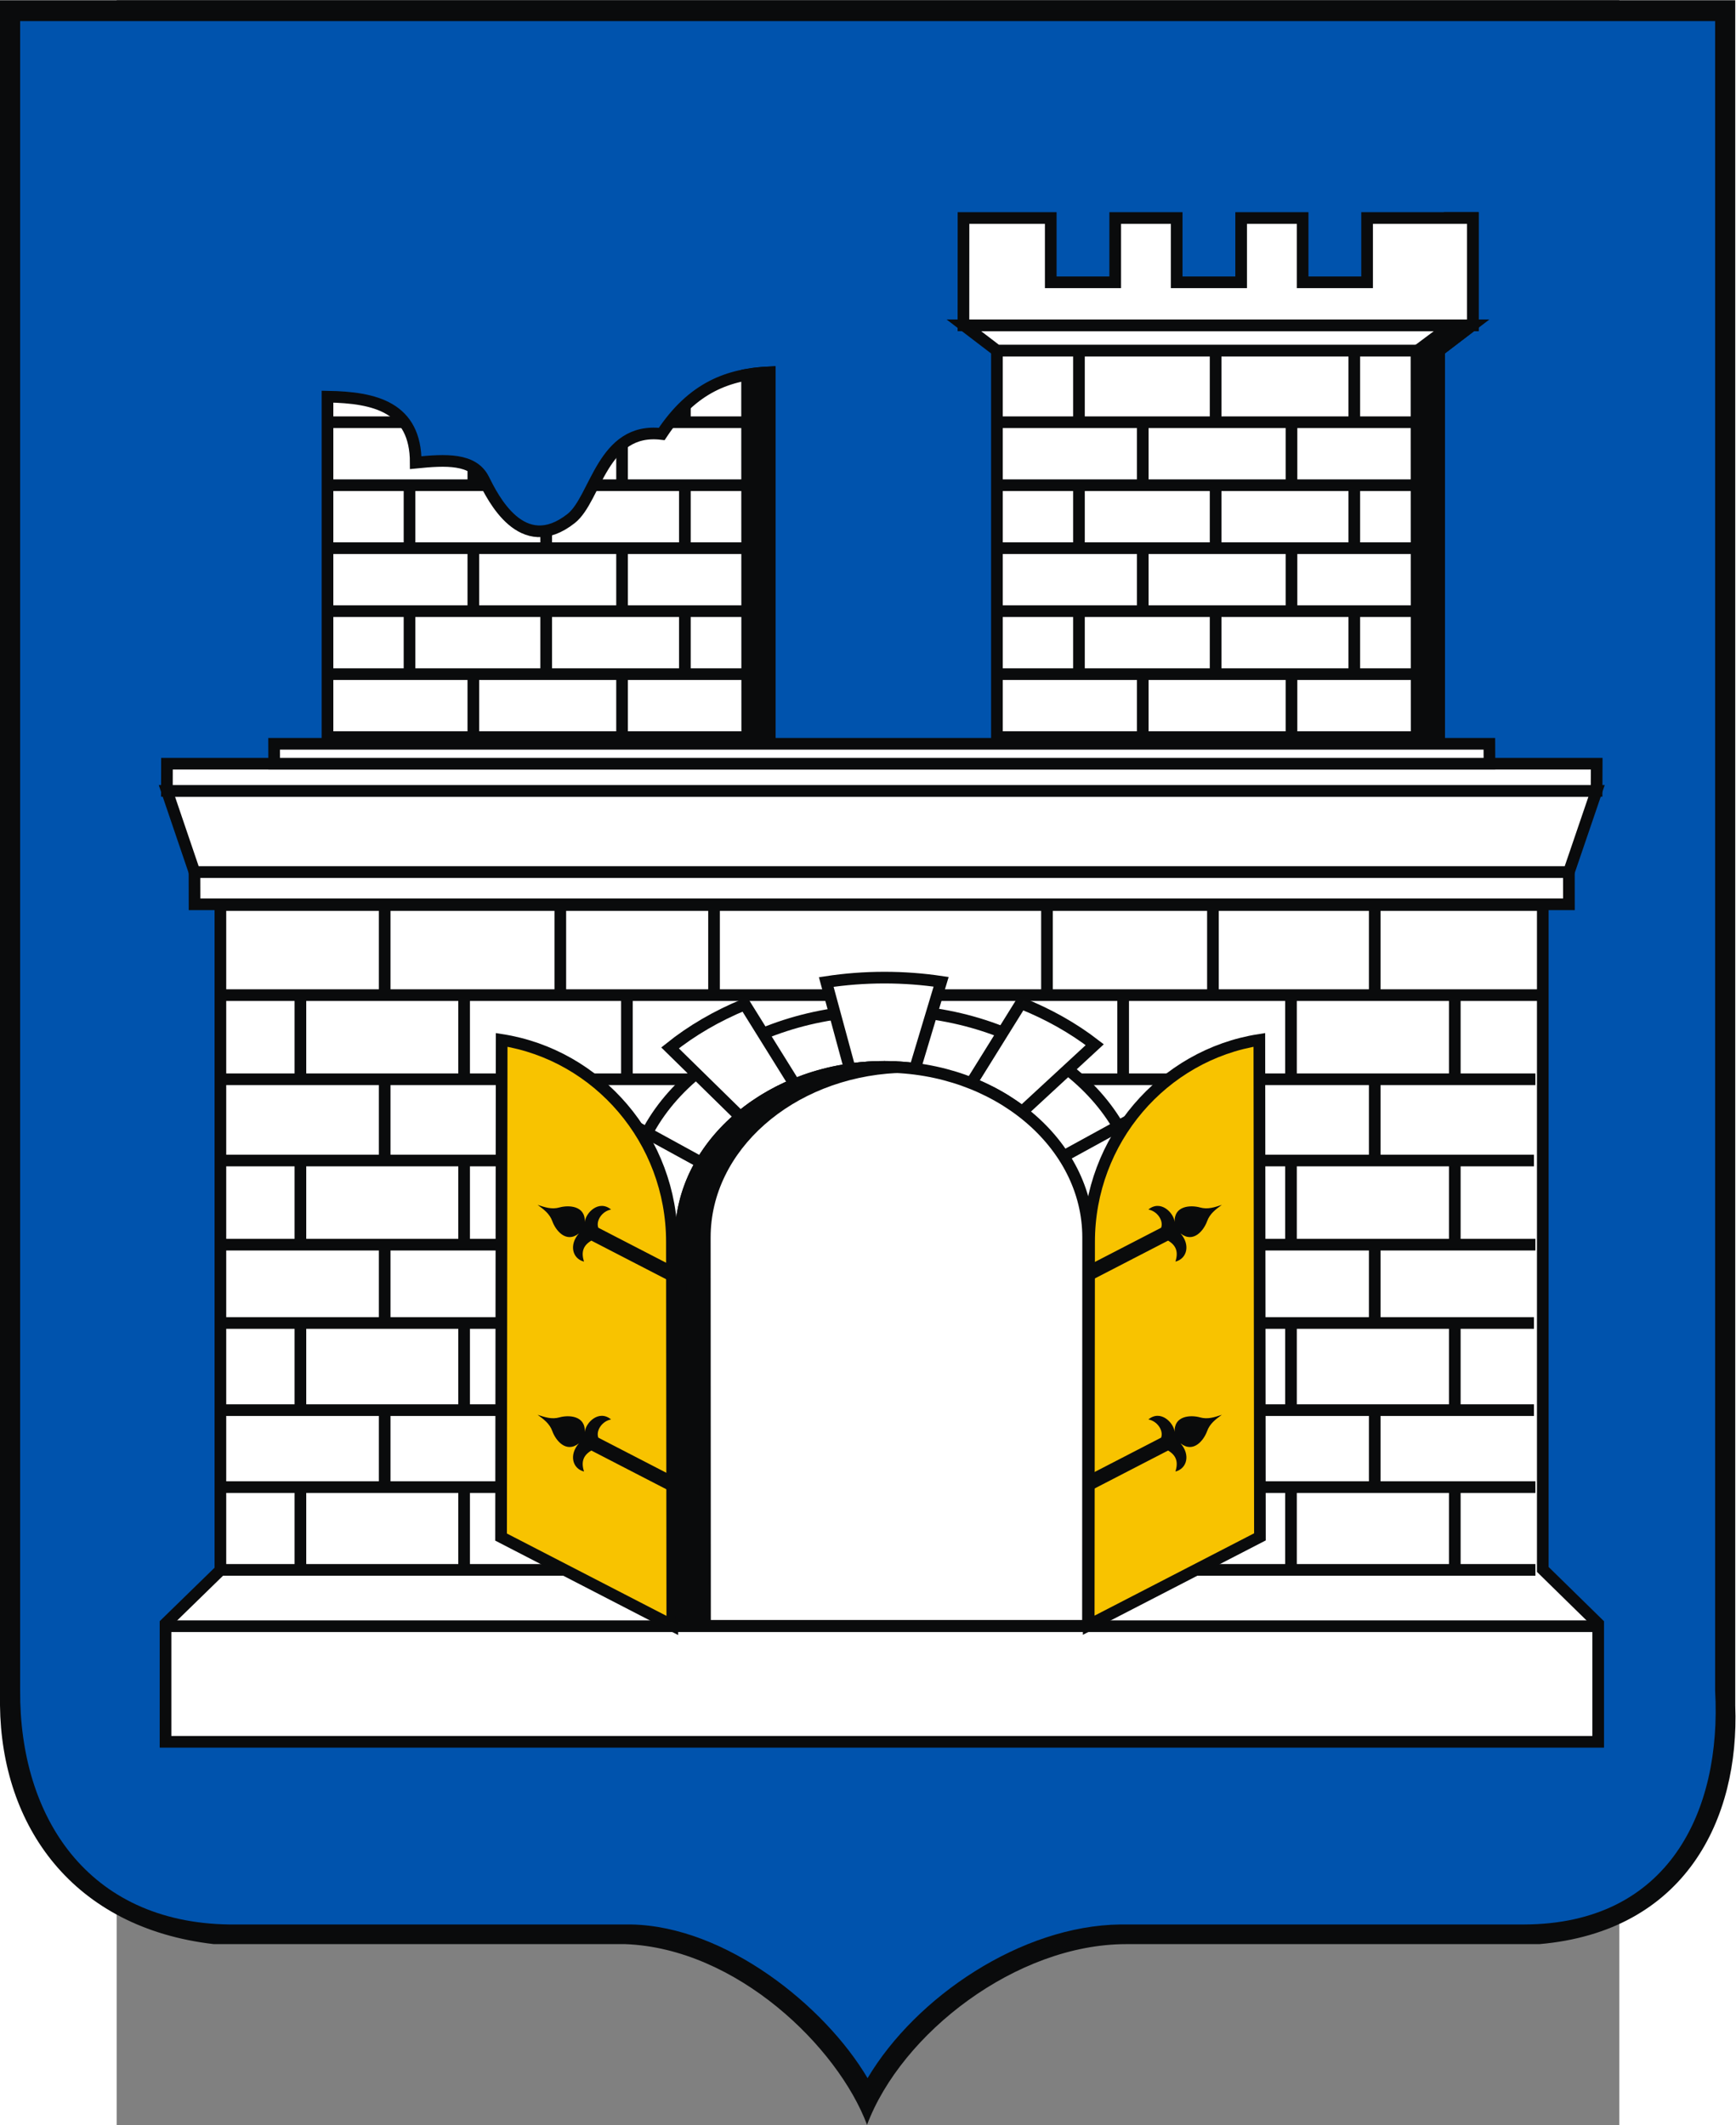 <?xml version="1.0" encoding="UTF-8" standalone="no"?>
<!-- Creator: CorelDRAW -->
<svg
   xmlns:dc="http://purl.org/dc/elements/1.1/"
   xmlns:cc="http://web.resource.org/cc/"
   xmlns:rdf="http://www.w3.org/1999/02/22-rdf-syntax-ns#"
   xmlns:svg="http://www.w3.org/2000/svg"
   xmlns="http://www.w3.org/2000/svg"
   xmlns:sodipodi="http://sodipodi.sourceforge.net/DTD/sodipodi-0.dtd"
   xmlns:inkscape="http://www.inkscape.org/namespaces/inkscape"
   xml:space="preserve"
   width="744.098"
   height="910.864"
   style="shape-rendering:geometricPrecision; text-rendering:geometricPrecision; image-rendering:optimizeQuality; fill-rule:evenodd; clip-rule:evenodd"
   viewBox="0 0 210 297"
   id="svg2"
   sodipodi:version="0.32"
   inkscape:version="0.45.1"
   sodipodi:docname="POL Kuty COA.svg"
   inkscape:output_extension="org.inkscape.output.svg.inkscape"
   sodipodi:docbase="C:\Users\Mistrz\Desktop"
   version="1.0"><rect x="0" y="0" width="210" height="297" fill="#808080" stroke="none"/><sodipodi:namedview
   inkscape:window-height="480"
   inkscape:window-width="640"
   inkscape:pageshadow="2"
   inkscape:pageopacity="0.0"
   guidetolerance="10.0"
   gridtolerance="10.0"
   objecttolerance="10.0"
   borderopacity="1.0"
   bordercolor="#666666"
   pagecolor="#ffffff"
   id="base" />
 <defs
   id="defs4">
  <style
   type="text/css"
   id="style6">
   
    .str0 {stroke:#0A0B0C;stroke-width:1.411}
    .fil3 {fill:none}
    .fil0 {fill:#0A0B0C}
    .fil4 {fill:#F8C300}
    .fil2 {fill:white}
    .fil1 {fill:#0053AD}
   
  </style>
 </defs>
 <g
   id="Warstwa_x0020_1"
   transform="matrix(1.155,0,0,1.155,-16.312,-23.027)">
  <g
   id="_77553984">
   <path
   id="_77827640"
   class="fil0"
   d="M 0,19.967 L 209.972,19.967 L 209.972,226.318 C 210.496,240.023 203.959,253.64 186.267,255.171 L 136.266,255.171 C 123.008,255.171 109.092,265.937 104.916,277.033 C 101.376,267.599 89.136,255.68 75.672,255.171 L 25.877,255.171 C 8.796,253.199 0.161,240.888 0,226.272 L 0,19.967 L 0,19.967 z "
   style="fill:#0a0b0c" />
   <path
   id="_77827568"
   class="fil1"
   d="M 2.437,22.491 L 207.538,22.491 L 207.538,224.54 C 208.342,239.046 201.937,252.763 184.383,252.792 L 135.542,252.792 C 123.607,252.942 110.861,261.504 104.98,271.387 C 99.829,262.663 87.826,252.998 76.354,252.792 L 27.714,252.792 C 10.613,252.539 2.353,239.781 2.438,224.496 L 2.438,22.492 L 2.437,22.491 z "
   style="fill:#0053ad" />
   <g
   id="g13">
    <path
   id="_77827496"
   class="fil2 str0"
   d="M 93.131,64.985 L 93.131,128.962 L 39.629,128.962 L 39.629,67.933 C 45.386,68.025 50.306,69.203 50.306,75.916 C 53.958,75.551 57.253,75.384 58.523,77.924 C 59.618,80.115 63.153,87.372 69.114,82.672 C 72.132,80.292 72.855,71.578 80.07,72.447 C 83.823,66.768 88.186,65.199 93.131,64.985 L 93.131,64.985 z "
   style="fill:#ffffff;stroke:#0a0b0c;stroke-width:1.411" />
    <path
   id="_77827424"
   class="fil3 str0"
   d="M 39.849,71.026 L 48.926,71.026 M 81.086,71.026 L 93.248,71.026"
   style="fill:none;stroke:#0a0b0c;stroke-width:1.411" />
    <path
   id="_77827352"
   class="fil3 str0"
   d="M 39.849,78.646 L 58.888,78.646 M 71.755,78.646 L 93.248,78.646"
   style="fill:none;stroke:#0a0b0c;stroke-width:1.411" />
    <line
   id="_77827280"
   class="fil3 str0"
   x1="39.849"
   y1="86.266"
   x2="93.248"
   y2="86.266"
   style="fill:none;stroke:#0a0b0c;stroke-width:1.411" />
    <line
   id="_77827208"
   class="fil3 str0"
   x1="39.849"
   y1="93.886"
   x2="93.248"
   y2="93.886"
   style="fill:none;stroke:#0a0b0c;stroke-width:1.411" />
    <line
   id="_77827136"
   class="fil3 str0"
   x1="39.849"
   y1="101.506"
   x2="93.248"
   y2="101.506"
   style="fill:none;stroke:#0a0b0c;stroke-width:1.411" />
    <line
   id="_77827064"
   class="fil3 str0"
   x1="39.849"
   y1="109.126"
   x2="93.248"
   y2="109.126"
   style="fill:none;stroke:#0a0b0c;stroke-width:1.411" />
    <line
   id="_77826992"
   class="fil3 str0"
   x1="39.849"
   y1="116.746"
   x2="93.248"
   y2="116.746"
   style="fill:none;stroke:#0a0b0c;stroke-width:1.411" />
    <line
   id="_77826920"
   class="fil3 str0"
   x1="82.873"
   y1="70.919"
   x2="82.873"
   y2="69.035"
   style="fill:none;stroke:#0a0b0c;stroke-width:1.411" />
    <g
   id="g24">
     <line
   id="_77826848"
   class="fil3 str0"
   x1="57.276"
   y1="78.58"
   x2="57.276"
   y2="76.525"
   style="fill:none;stroke:#0a0b0c;stroke-width:1.411" />
     <line
   id="_77826776"
   class="fil3 str0"
   x1="75.273"
   y1="78.641"
   x2="75.273"
   y2="73.677"
   style="fill:none;stroke:#0a0b0c;stroke-width:1.411" />
    </g>
    <g
   id="g28">
     <line
   id="_77826680"
   class="fil3 str0"
   x1="57.276"
   y1="93.82"
   x2="57.276"
   y2="85.992"
   style="fill:none;stroke:#0a0b0c;stroke-width:1.411" />
     <line
   id="_77826608"
   class="fil3 str0"
   x1="75.273"
   y1="93.881"
   x2="75.273"
   y2="86.053"
   style="fill:none;stroke:#0a0b0c;stroke-width:1.411" />
    </g>
    <g
   id="g32">
     <line
   id="_77826512"
   class="fil3 str0"
   x1="57.276"
   y1="109.06"
   x2="57.276"
   y2="101.232"
   style="fill:none;stroke:#0a0b0c;stroke-width:1.411" />
     <line
   id="_77826440"
   class="fil3 str0"
   x1="75.273"
   y1="109.121"
   x2="75.273"
   y2="101.293"
   style="fill:none;stroke:#0a0b0c;stroke-width:1.411" />
    </g>
    <g
   id="g36">
     <line
   id="_77826344"
   class="fil3 str0"
   x1="66.092"
   y1="86.22"
   x2="66.092"
   y2="84.153"
   style="fill:none;stroke:#0a0b0c;stroke-width:1.411" />
     <line
   id="_77826272"
   class="fil3 str0"
   x1="82.873"
   y1="86.167"
   x2="82.873"
   y2="78.517"
   style="fill:none;stroke:#0a0b0c;stroke-width:1.411" />
     <line
   id="_77826200"
   class="fil3 str0"
   x1="49.554"
   y1="86.06"
   x2="49.554"
   y2="78.411"
   style="fill:none;stroke:#0a0b0c;stroke-width:1.411" />
    </g>
    <g
   id="g41">
     <line
   id="_77826104"
   class="fil3 str0"
   x1="66.092"
   y1="101.46"
   x2="66.092"
   y2="93.811"
   style="fill:none;stroke:#0a0b0c;stroke-width:1.411" />
     <line
   id="_77826032"
   class="fil3 str0"
   x1="82.873"
   y1="101.407"
   x2="82.873"
   y2="93.757"
   style="fill:none;stroke:#0a0b0c;stroke-width:1.411" />
     <line
   id="_77825960"
   class="fil3 str0"
   x1="49.554"
   y1="101.3"
   x2="49.554"
   y2="93.651"
   style="fill:none;stroke:#0a0b0c;stroke-width:1.411" />
    </g>
    <g
   id="g46">
     <line
   id="_77825864"
   class="fil3 str0"
   x1="66.092"
   y1="116.7"
   x2="66.092"
   y2="109.051"
   style="fill:none;stroke:#0a0b0c;stroke-width:1.411" />
     <line
   id="_77805280"
   class="fil3 str0"
   x1="82.873"
   y1="116.647"
   x2="82.873"
   y2="108.997"
   style="fill:none;stroke:#0a0b0c;stroke-width:1.411" />
     <line
   id="_77805208"
   class="fil3 str0"
   x1="49.554"
   y1="116.54"
   x2="49.554"
   y2="108.891"
   style="fill:none;stroke:#0a0b0c;stroke-width:1.411" />
    </g>
    <path
   id="_77805112"
   class="fil0 str0"
   d="M 90.427,129.01 L 90.399,65.269 C 91.289,65.114 92.199,65.025 93.131,64.985 L 93.131,128.961 L 90.427,129.01 L 90.427,129.01 z "
   style="fill:#0a0b0c;stroke:#0a0b0c;stroke-width:1.411" />
   </g>
   <polygon
   id="_77805016"
   class="fil2 str0"
   points="120.633,62.355 174.134,62.355 174.134,128.962 120.633,128.962 120.633,62.355 "
   style="fill:#ffffff;stroke:#0a0b0c;stroke-width:1.411" />
   <line
   id="_77804944"
   class="fil3 str0"
   x1="120.852"
   y1="71.026"
   x2="174.251"
   y2="71.026"
   style="fill:none;stroke:#0a0b0c;stroke-width:1.411" />
   <line
   id="_77804872"
   class="fil3 str0"
   x1="120.852"
   y1="78.646"
   x2="174.251"
   y2="78.646"
   style="fill:none;stroke:#0a0b0c;stroke-width:1.411" />
   <line
   id="_77804800"
   class="fil3 str0"
   x1="120.852"
   y1="86.266"
   x2="174.251"
   y2="86.266"
   style="fill:none;stroke:#0a0b0c;stroke-width:1.411" />
   <line
   id="_77804728"
   class="fil3 str0"
   x1="120.852"
   y1="93.886"
   x2="174.251"
   y2="93.886"
   style="fill:none;stroke:#0a0b0c;stroke-width:1.411" />
   <line
   id="_77804656"
   class="fil3 str0"
   x1="120.852"
   y1="101.506"
   x2="174.251"
   y2="101.506"
   style="fill:none;stroke:#0a0b0c;stroke-width:1.411" />
   <line
   id="_77804584"
   class="fil3 str0"
   x1="120.852"
   y1="109.126"
   x2="174.251"
   y2="109.126"
   style="fill:none;stroke:#0a0b0c;stroke-width:1.411" />
   <line
   id="_77804512"
   class="fil3 str0"
   x1="120.852"
   y1="116.746"
   x2="174.251"
   y2="116.746"
   style="fill:none;stroke:#0a0b0c;stroke-width:1.411" />
   <g
   id="g60">
    <line
   id="_77804440"
   class="fil3 str0"
   x1="147.095"
   y1="70.98"
   x2="147.095"
   y2="62.24"
   style="fill:none;stroke:#0a0b0c;stroke-width:1.411" />
    <line
   id="_77804368"
   class="fil3 str0"
   x1="163.876"
   y1="70.919"
   x2="163.876"
   y2="62.18"
   style="fill:none;stroke:#0a0b0c;stroke-width:1.411" />
    <line
   id="_77804296"
   class="fil3 str0"
   x1="130.558"
   y1="70.798"
   x2="130.558"
   y2="62.058"
   style="fill:none;stroke:#0a0b0c;stroke-width:1.411" />
   </g>
   <g
   id="g65">
    <line
   id="_77804200"
   class="fil3 str0"
   x1="138.279"
   y1="78.58"
   x2="138.279"
   y2="70.752"
   style="fill:none;stroke:#0a0b0c;stroke-width:1.411" />
    <line
   id="_77804128"
   class="fil3 str0"
   x1="156.276"
   y1="78.641"
   x2="156.276"
   y2="70.813"
   style="fill:none;stroke:#0a0b0c;stroke-width:1.411" />
   </g>
   <g
   id="g69">
    <line
   id="_77804032"
   class="fil3 str0"
   x1="138.279"
   y1="93.82"
   x2="138.279"
   y2="85.992"
   style="fill:none;stroke:#0a0b0c;stroke-width:1.411" />
    <line
   id="_77803960"
   class="fil3 str0"
   x1="156.276"
   y1="93.881"
   x2="156.276"
   y2="86.053"
   style="fill:none;stroke:#0a0b0c;stroke-width:1.411" />
   </g>
   <g
   id="g73">
    <line
   id="_77803864"
   class="fil3 str0"
   x1="138.279"
   y1="109.06"
   x2="138.279"
   y2="101.232"
   style="fill:none;stroke:#0a0b0c;stroke-width:1.411" />
    <line
   id="_77803792"
   class="fil3 str0"
   x1="156.276"
   y1="109.121"
   x2="156.276"
   y2="101.293"
   style="fill:none;stroke:#0a0b0c;stroke-width:1.411" />
   </g>
   <g
   id="g77">
    <line
   id="_77803696"
   class="fil3 str0"
   x1="147.095"
   y1="86.22"
   x2="147.095"
   y2="78.571"
   style="fill:none;stroke:#0a0b0c;stroke-width:1.411" />
    <line
   id="_77803624"
   class="fil3 str0"
   x1="163.876"
   y1="86.167"
   x2="163.876"
   y2="78.517"
   style="fill:none;stroke:#0a0b0c;stroke-width:1.411" />
    <line
   id="_77803552"
   class="fil3 str0"
   x1="130.558"
   y1="86.06"
   x2="130.558"
   y2="78.411"
   style="fill:none;stroke:#0a0b0c;stroke-width:1.411" />
   </g>
   <g
   id="g82">
    <line
   id="_77803456"
   class="fil3 str0"
   x1="147.095"
   y1="101.46"
   x2="147.095"
   y2="93.811"
   style="fill:none;stroke:#0a0b0c;stroke-width:1.411" />
    <line
   id="_77803384"
   class="fil3 str0"
   x1="163.876"
   y1="101.407"
   x2="163.876"
   y2="93.757"
   style="fill:none;stroke:#0a0b0c;stroke-width:1.411" />
    <line
   id="_77772560"
   class="fil3 str0"
   x1="130.558"
   y1="101.3"
   x2="130.558"
   y2="93.651"
   style="fill:none;stroke:#0a0b0c;stroke-width:1.411" />
   </g>
   <g
   id="g87">
    <line
   id="_77772464"
   class="fil3 str0"
   x1="147.095"
   y1="116.7"
   x2="147.095"
   y2="109.051"
   style="fill:none;stroke:#0a0b0c;stroke-width:1.411" />
    <line
   id="_77772392"
   class="fil3 str0"
   x1="163.876"
   y1="116.647"
   x2="163.876"
   y2="108.997"
   style="fill:none;stroke:#0a0b0c;stroke-width:1.411" />
    <line
   id="_77772320"
   class="fil3 str0"
   x1="130.558"
   y1="116.54"
   x2="130.558"
   y2="108.891"
   style="fill:none;stroke:#0a0b0c;stroke-width:1.411" />
   </g>
   <polygon
   id="_77772224"
   class="fil2 str0"
   points="120.633,62.355 174.134,62.355 178.136,59.3 116.631,59.3 120.633,62.355 "
   style="fill:#ffffff;stroke:#0a0b0c;stroke-width:1.411" />
   <polygon
   id="_77772152"
   class="fil0 str0"
   points="171.43,129.01 171.401,62.454 175.442,59.436 175.425,46.316 178.219,46.316 178.218,59.3 178.136,59.3 174.134,62.355 174.134,128.962 171.43,129.01 "
   style="fill:#0a0b0c;stroke:#0a0b0c;stroke-width:1.411" />
   <polygon
   id="_77772080"
   class="fil2 str0"
   points="26.669,129.444 186.684,129.444 186.684,209.832 193.387,216.398 193.387,230.691 20.029,230.691 20.029,216.394 26.669,209.92 26.669,129.444 "
   style="fill:#ffffff;stroke:#0a0b0c;stroke-width:1.411" />
   <line
   id="_77772008"
   class="fil3 str0"
   x1="27.254"
   y1="140.344"
   x2="186.318"
   y2="140.344"
   style="fill:none;stroke:#0a0b0c;stroke-width:1.411" />
   <line
   id="_77771936"
   class="fil3 str0"
   x1="26.728"
   y1="150.525"
   x2="185.791"
   y2="150.525"
   style="fill:none;stroke:#0a0b0c;stroke-width:1.411" />
   <line
   id="_77771864"
   class="fil3 str0"
   x1="26.552"
   y1="160.355"
   x2="185.616"
   y2="160.355"
   style="fill:none;stroke:#0a0b0c;stroke-width:1.411" />
   <line
   id="_77771792"
   class="fil3 str0"
   x1="26.728"
   y1="170.536"
   x2="185.791"
   y2="170.536"
   style="fill:none;stroke:#0a0b0c;stroke-width:1.411" />
   <line
   id="_77771720"
   class="fil3 str0"
   x1="26.552"
   y1="180.015"
   x2="185.616"
   y2="180.015"
   style="fill:none;stroke:#0a0b0c;stroke-width:1.411" />
   <line
   id="_77771648"
   class="fil3 str0"
   x1="26.552"
   y1="190.558"
   x2="185.616"
   y2="190.558"
   style="fill:none;stroke:#0a0b0c;stroke-width:1.411" />
   <line
   id="_77771576"
   class="fil3 str0"
   x1="26.728"
   y1="199.872"
   x2="185.792"
   y2="199.872"
   style="fill:none;stroke:#0a0b0c;stroke-width:1.411" />
   <line
   id="_77771504"
   class="fil3 str0"
   x1="26.728"
   y1="209.888"
   x2="185.792"
   y2="209.888"
   style="fill:none;stroke:#0a0b0c;stroke-width:1.411" />
   <g
   id="g103">
    <line
   id="_77771432"
   class="fil3 str0"
   x1="46.549"
   y1="129.142"
   x2="46.549"
   y2="140.293"
   style="fill:none;stroke:#0a0b0c;stroke-width:1.411" />
    <line
   id="_77771360"
   class="fil3 str0"
   x1="67.8"
   y1="129.142"
   x2="67.8"
   y2="140.293"
   style="fill:none;stroke:#0a0b0c;stroke-width:1.411" />
    <line
   id="_77771288"
   class="fil3 str0"
   x1="86.402"
   y1="129.102"
   x2="86.402"
   y2="140.253"
   style="fill:none;stroke:#0a0b0c;stroke-width:1.411" />
    <line
   id="_77771216"
   class="fil3 str0"
   x1="126.69"
   y1="129.605"
   x2="126.69"
   y2="140.755"
   style="fill:none;stroke:#0a0b0c;stroke-width:1.411" />
    <line
   id="_77771144"
   class="fil3 str0"
   x1="146.771"
   y1="129.102"
   x2="146.771"
   y2="140.253"
   style="fill:none;stroke:#0a0b0c;stroke-width:1.411" />
    <line
   id="_77771072"
   class="fil3 str0"
   x1="166.35"
   y1="129.353"
   x2="166.35"
   y2="140.504"
   style="fill:none;stroke:#0a0b0c;stroke-width:1.411" />
   </g>
   <g
   id="g111">
    <line
   id="_77770976"
   class="fil3 str0"
   x1="36.351"
   y1="140.234"
   x2="36.351"
   y2="150.718"
   style="fill:none;stroke:#0a0b0c;stroke-width:1.411" />
    <line
   id="_77770904"
   class="fil3 str0"
   x1="56.16"
   y1="139.96"
   x2="56.16"
   y2="150.444"
   style="fill:none;stroke:#0a0b0c;stroke-width:1.411" />
    <line
   id="_77770832"
   class="fil3 str0"
   x1="75.86"
   y1="140.069"
   x2="75.86"
   y2="150.553"
   style="fill:none;stroke:#0a0b0c;stroke-width:1.411" />
    <line
   id="_77770760"
   class="fil3 str0"
   x1="135.907"
   y1="140.069"
   x2="135.907"
   y2="150.553"
   style="fill:none;stroke:#0a0b0c;stroke-width:1.411" />
    <line
   id="_77770688"
   class="fil3 str0"
   x1="156.216"
   y1="140.069"
   x2="156.216"
   y2="150.553"
   style="fill:none;stroke:#0a0b0c;stroke-width:1.411" />
    <line
   id="_77770616"
   class="fil3 str0"
   x1="176.037"
   y1="140.069"
   x2="176.037"
   y2="150.553"
   style="fill:none;stroke:#0a0b0c;stroke-width:1.411" />
   </g>
   <g
   id="g119">
    <line
   id="_77762288"
   class="fil3 str0"
   x1="46.549"
   y1="150.376"
   x2="46.549"
   y2="159.894"
   style="fill:none;stroke:#0a0b0c;stroke-width:1.411" />
    <line
   id="_77762216"
   class="fil3 str0"
   x1="67.8"
   y1="150.376"
   x2="67.8"
   y2="159.894"
   style="fill:none;stroke:#0a0b0c;stroke-width:1.411" />
    <line
   id="_77762144"
   class="fil3 str0"
   x1="86.402"
   y1="150.342"
   x2="86.402"
   y2="159.86"
   style="fill:none;stroke:#0a0b0c;stroke-width:1.411" />
    <line
   id="_77762072"
   class="fil3 str0"
   x1="126.69"
   y1="150.77"
   x2="126.69"
   y2="160.289"
   style="fill:none;stroke:#0a0b0c;stroke-width:1.411" />
    <line
   id="_77762000"
   class="fil3 str0"
   x1="146.771"
   y1="150.342"
   x2="146.771"
   y2="159.86"
   style="fill:none;stroke:#0a0b0c;stroke-width:1.411" />
    <line
   id="_77761928"
   class="fil3 str0"
   x1="166.35"
   y1="150.556"
   x2="166.35"
   y2="160.074"
   style="fill:none;stroke:#0a0b0c;stroke-width:1.411" />
   </g>
   <g
   id="g127">
    <line
   id="_77761832"
   class="fil3 str0"
   x1="36.351"
   y1="160.463"
   x2="36.351"
   y2="170.742"
   style="fill:none;stroke:#0a0b0c;stroke-width:1.411" />
    <line
   id="_77761760"
   class="fil3 str0"
   x1="56.16"
   y1="160.194"
   x2="56.16"
   y2="170.473"
   style="fill:none;stroke:#0a0b0c;stroke-width:1.411" />
    <line
   id="_77761688"
   class="fil3 str0"
   x1="75.86"
   y1="160.302"
   x2="75.86"
   y2="170.581"
   style="fill:none;stroke:#0a0b0c;stroke-width:1.411" />
    <line
   id="_77761616"
   class="fil3 str0"
   x1="135.907"
   y1="160.302"
   x2="135.907"
   y2="170.581"
   style="fill:none;stroke:#0a0b0c;stroke-width:1.411" />
    <line
   id="_77761544"
   class="fil3 str0"
   x1="156.216"
   y1="160.302"
   x2="156.216"
   y2="170.581"
   style="fill:none;stroke:#0a0b0c;stroke-width:1.411" />
    <line
   id="_77761472"
   class="fil3 str0"
   x1="176.037"
   y1="160.302"
   x2="176.037"
   y2="170.581"
   style="fill:none;stroke:#0a0b0c;stroke-width:1.411" />
   </g>
   <path
   id="_77761376"
   class="fil2 str0"
   d="M 107.021,142.173 C 124.044,142.173 137.929,152.734 137.929,165.684 L 137.917,192.164 L 76.128,191.063 L 76.113,165.684 C 76.113,152.734 89.998,142.173 107.021,142.173 L 107.021,142.173 z "
   style="fill:#ffffff;stroke:#0a0b0c;stroke-width:1.411" />
   <g
   id="g136">
    <line
   id="_77748976"
   class="fil3 str0"
   x1="46.549"
   y1="170.351"
   x2="46.549"
   y2="179.902"
   style="fill:none;stroke:#0a0b0c;stroke-width:1.411" />
    <line
   id="_77748904"
   class="fil3 str0"
   x1="67.8"
   y1="170.351"
   x2="67.8"
   y2="179.902"
   style="fill:none;stroke:#0a0b0c;stroke-width:1.411" />
    <line
   id="_77748832"
   class="fil3 str0"
   x1="86.402"
   y1="170.317"
   x2="86.402"
   y2="179.868"
   style="fill:none;stroke:#0a0b0c;stroke-width:1.411" />
    <line
   id="_77748760"
   class="fil3 str0"
   x1="126.69"
   y1="170.747"
   x2="126.69"
   y2="180.298"
   style="fill:none;stroke:#0a0b0c;stroke-width:1.411" />
    <line
   id="_77748688"
   class="fil3 str0"
   x1="146.771"
   y1="170.317"
   x2="146.771"
   y2="179.868"
   style="fill:none;stroke:#0a0b0c;stroke-width:1.411" />
    <line
   id="_77748616"
   class="fil3 str0"
   x1="166.35"
   y1="170.532"
   x2="166.35"
   y2="180.083"
   style="fill:none;stroke:#0a0b0c;stroke-width:1.411" />
   </g>
   <g
   id="g144">
    <line
   id="_77748520"
   class="fil3 str0"
   x1="36.351"
   y1="180.197"
   x2="36.351"
   y2="190.718"
   style="fill:none;stroke:#0a0b0c;stroke-width:1.411" />
    <line
   id="_77748448"
   class="fil3 str0"
   x1="56.16"
   y1="179.921"
   x2="56.16"
   y2="190.443"
   style="fill:none;stroke:#0a0b0c;stroke-width:1.411" />
    <line
   id="_77748376"
   class="fil3 str0"
   x1="75.86"
   y1="180.032"
   x2="75.86"
   y2="190.553"
   style="fill:none;stroke:#0a0b0c;stroke-width:1.411" />
    <line
   id="_77748304"
   class="fil3 str0"
   x1="135.907"
   y1="180.032"
   x2="135.907"
   y2="190.553"
   style="fill:none;stroke:#0a0b0c;stroke-width:1.411" />
    <line
   id="_77748232"
   class="fil3 str0"
   x1="156.216"
   y1="180.032"
   x2="156.216"
   y2="190.553"
   style="fill:none;stroke:#0a0b0c;stroke-width:1.411" />
    <line
   id="_77748160"
   class="fil3 str0"
   x1="176.037"
   y1="180.032"
   x2="176.037"
   y2="190.553"
   style="fill:none;stroke:#0a0b0c;stroke-width:1.411" />
   </g>
   <g
   id="g152">
    <line
   id="_77748064"
   class="fil3 str0"
   x1="46.549"
   y1="190.477"
   x2="46.549"
   y2="200.112"
   style="fill:none;stroke:#0a0b0c;stroke-width:1.411" />
    <line
   id="_77736688"
   class="fil3 str0"
   x1="67.8"
   y1="190.477"
   x2="67.8"
   y2="200.112"
   style="fill:none;stroke:#0a0b0c;stroke-width:1.411" />
    <line
   id="_77736616"
   class="fil3 str0"
   x1="86.402"
   y1="190.442"
   x2="86.402"
   y2="200.078"
   style="fill:none;stroke:#0a0b0c;stroke-width:1.411" />
    <line
   id="_77736544"
   class="fil3 str0"
   x1="126.69"
   y1="190.876"
   x2="126.69"
   y2="200.512"
   style="fill:none;stroke:#0a0b0c;stroke-width:1.411" />
    <line
   id="_77736472"
   class="fil3 str0"
   x1="146.771"
   y1="190.442"
   x2="146.771"
   y2="200.078"
   style="fill:none;stroke:#0a0b0c;stroke-width:1.411" />
    <line
   id="_77736400"
   class="fil3 str0"
   x1="166.35"
   y1="190.659"
   x2="166.35"
   y2="200.295"
   style="fill:none;stroke:#0a0b0c;stroke-width:1.411" />
   </g>
   <g
   id="g160">
    <line
   id="_77736304"
   class="fil3 str0"
   x1="36.351"
   y1="200.017"
   x2="36.351"
   y2="210.252"
   style="fill:none;stroke:#0a0b0c;stroke-width:1.411" />
    <line
   id="_77736232"
   class="fil3 str0"
   x1="56.16"
   y1="199.75"
   x2="56.16"
   y2="209.984"
   style="fill:none;stroke:#0a0b0c;stroke-width:1.411" />
    <line
   id="_77736160"
   class="fil3 str0"
   x1="75.86"
   y1="199.857"
   x2="75.86"
   y2="210.091"
   style="fill:none;stroke:#0a0b0c;stroke-width:1.411" />
    <line
   id="_77736088"
   class="fil3 str0"
   x1="135.907"
   y1="199.857"
   x2="135.907"
   y2="210.091"
   style="fill:none;stroke:#0a0b0c;stroke-width:1.411" />
    <line
   id="_77736016"
   class="fil3 str0"
   x1="156.216"
   y1="199.857"
   x2="156.216"
   y2="210.091"
   style="fill:none;stroke:#0a0b0c;stroke-width:1.411" />
    <line
   id="_77735944"
   class="fil3 str0"
   x1="176.037"
   y1="199.857"
   x2="176.037"
   y2="210.091"
   style="fill:none;stroke:#0a0b0c;stroke-width:1.411" />
   </g>
   <line
   id="_77735848"
   class="fil3 str0"
   x1="77.113"
   y1="156.371"
   x2="85.26"
   y2="160.834"
   style="fill:none;stroke:#0a0b0c;stroke-width:1.411" />
   <line
   id="_77735776"
   class="fil3 str0"
   x1="136.665"
   y1="155.478"
   x2="128.518"
   y2="159.942"
   style="fill:none;stroke:#0a0b0c;stroke-width:1.411" />
   <path
   id="_77540720"
   class="fil2 str0"
   d="M 123.543,141.314 L 117.522,150.997 C 119.781,151.893 121.853,153.067 123.674,154.468 L 132.471,146.343 C 129.866,144.336 126.856,142.633 123.543,141.314 z "
   style="fill:#ffffff;stroke:#0a0b0c;stroke-width:1.411" />
   <path
   id="_77540648"
   class="fil2 str0"
   d="M 99.98,138.758 L 102.846,149.322 C 104.204,149.127 105.599,149.024 107.021,149.024 C 108.277,149.024 109.511,149.104 110.718,149.257 L 113.88,138.731 C 111.659,138.401 109.366,138.226 107.021,138.226 C 104.612,138.226 102.257,138.41 99.98,138.758 z "
   style="fill:#ffffff;stroke:#0a0b0c;stroke-width:1.411" />
   <path
   id="_77540576"
   class="fil2 str0"
   d="M 90.131,141.462 L 96.158,151.144 C 93.717,152.153 91.502,153.489 89.597,155.085 L 81.078,146.73 C 83.698,144.63 86.753,142.846 90.131,141.462 z "
   style="fill:#ffffff;stroke:#0a0b0c;stroke-width:1.411" />
   <polygon
   id="_77540504"
   class="fil2 str0"
   points="23.543,129.355 189.847,129.355 189.842,125.451 23.534,125.451 23.543,129.355 "
   style="fill:#ffffff;stroke:#0a0b0c;stroke-width:1.411" />
   <path
   id="_77540432"
   class="fil2 str0"
   d="M 107.021,149.024 C 120.596,149.024 131.668,158.288 131.668,169.648 L 131.649,216.658 L 82.398,216.658 L 82.374,169.648 C 82.374,158.288 93.446,149.024 107.021,149.024 z "
   style="fill:#ffffff;stroke:#0a0b0c;stroke-width:1.411" />
   <line
   id="_77540360"
   class="fil3 str0"
   x1="20.312"
   y1="216.703"
   x2="193.282"
   y2="216.703"
   style="fill:none;stroke:#0a0b0c;stroke-width:1.411" />
   <path
   id="_77540288"
   class="fil4 str0"
   d="M 81.352,216.611 L 81.304,170.191 C 81.304,157.854 72.342,147.579 60.703,145.761 L 60.633,205.918 L 81.352,216.611 L 81.352,216.611 z "
   style="fill:#f8c300;stroke:#0a0b0c;stroke-width:1.411" />
   <path
   id="_77540216"
   class="fil4 str0"
   d="M 131.739,216.584 L 131.787,170.191 C 131.787,157.854 140.749,147.579 152.387,145.76 L 152.458,205.891 L 131.739,216.584 L 131.739,216.584 z "
   style="fill:#f8c300;stroke:#0a0b0c;stroke-width:1.411" />
   <g
   id="g178">
    <path
   id="_77540144"
   class="fil0"
   d="M 72.396,193.886 L 80.698,198.174 L 80.695,200.166 L 71.557,195.447 C 70.579,196.022 70.292,196.82 70.671,197.988 C 69.234,197.625 68.856,195.928 70.05,194.577 C 68.476,195.82 67.218,194.17 66.838,193.107 C 66.508,192.186 65.796,191.666 65.051,191.124 C 65.937,191.409 66.745,191.702 67.703,191.433 C 68.789,191.128 70.863,191.198 70.76,193.202 C 70.871,192.077 72.465,190.459 73.942,191.685 C 72.866,191.88 72.088,193.017 72.396,193.886 L 72.396,193.886 z "
   style="fill:#0a0b0c" />
    <path
   id="_77540072"
   class="fil0"
   d="M 72.395,168.487 L 80.749,172.801 L 80.745,174.793 L 71.558,170.048 C 70.578,170.622 70.292,171.421 70.671,172.589 C 69.234,172.226 68.856,170.529 70.05,169.178 C 68.476,170.42 67.218,168.77 66.838,167.708 C 66.508,166.787 65.796,166.267 65.051,165.725 C 65.937,166.01 66.745,166.303 67.703,166.034 C 68.789,165.729 70.862,165.799 70.76,167.802 C 70.87,166.678 72.464,165.06 73.942,166.286 C 72.866,166.481 72.088,167.618 72.395,168.487 z "
   style="fill:#0a0b0c" />
   </g>
   <g
   id="g182">
    <path
   id="_77539976"
   class="fil0"
   d="M 140.504,193.886 L 132.201,198.174 L 132.205,200.166 L 141.342,195.447 C 142.321,196.022 142.608,196.82 142.229,197.988 C 143.666,197.625 144.044,195.928 142.85,194.577 C 144.424,195.82 145.681,194.17 146.062,193.107 C 146.391,192.186 147.104,191.666 147.848,191.124 C 146.963,191.409 146.155,191.702 145.197,191.433 C 144.111,191.128 142.037,191.198 142.139,193.202 C 142.029,192.077 140.435,190.459 138.958,191.685 C 140.033,191.88 140.811,193.017 140.504,193.886 L 140.504,193.886 z "
   style="fill:#0a0b0c" />
    <path
   id="_77539904"
   class="fil0"
   d="M 140.505,168.487 L 132.151,172.801 L 132.155,174.793 L 141.343,170.048 C 142.322,170.622 142.609,171.421 142.23,172.589 C 143.667,172.226 144.045,170.529 142.851,169.178 C 144.425,170.42 145.682,168.77 146.062,167.708 C 146.392,166.787 147.105,166.267 147.849,165.725 C 146.964,166.01 146.156,166.303 145.198,166.034 C 144.112,165.729 142.038,165.799 142.14,167.802 C 142.03,166.678 140.436,165.06 138.959,166.286 C 140.034,166.481 140.812,167.618 140.505,168.487 L 140.505,168.487 z "
   style="fill:#0a0b0c" />
   </g>
   <path
   id="_77539808"
   class="fil0 str0"
   d="M 107.021,149.024 C 107.51,149.024 107.995,149.037 108.476,149.061 C 95.574,149.695 85.284,158.697 85.284,169.648 L 85.309,216.658 L 82.398,216.658 L 82.374,169.648 C 82.374,158.288 93.446,149.024 107.021,149.024 z "
   style="fill:#0a0b0c;stroke:#0a0b0c;stroke-width:1.411" />
   <polygon
   id="_77554200"
   class="fil2 str0"
   points="178.219,46.316 178.218,59.3 116.581,59.3 116.588,46.316 127.145,46.316 127.145,54.096 134.946,54.096 134.946,46.316 142.385,46.316 142.385,54.096 150.186,54.096 150.186,46.316 157.625,46.316 157.625,54.096 165.426,54.096 165.426,46.316 178.219,46.316 "
   style="fill:#ffffff;stroke:#0a0b0c;stroke-width:1.411" />
   <polygon
   id="_77554128"
   class="fil2 str0"
   points="20.195,115.632 193.193,115.632 189.842,125.451 23.534,125.451 20.195,115.632 "
   style="fill:#ffffff;stroke:#0a0b0c;stroke-width:1.411" />
   <polygon
   id="_77554056"
   class="fil2 str0"
   points="20.195,115.632 193.193,115.632 193.207,112.345 20.204,112.345 20.195,115.632 "
   style="fill:#ffffff;stroke:#0a0b0c;stroke-width:1.411" />
   <polygon
   id="_77553912"
   class="fil2 str0"
   points="33.17,109.934 180.219,109.934 180.231,112.345 33.178,112.345 33.17,109.934 "
   style="fill:#ffffff;stroke:#0a0b0c;stroke-width:1.411" />
  </g>
 </g>
</svg>